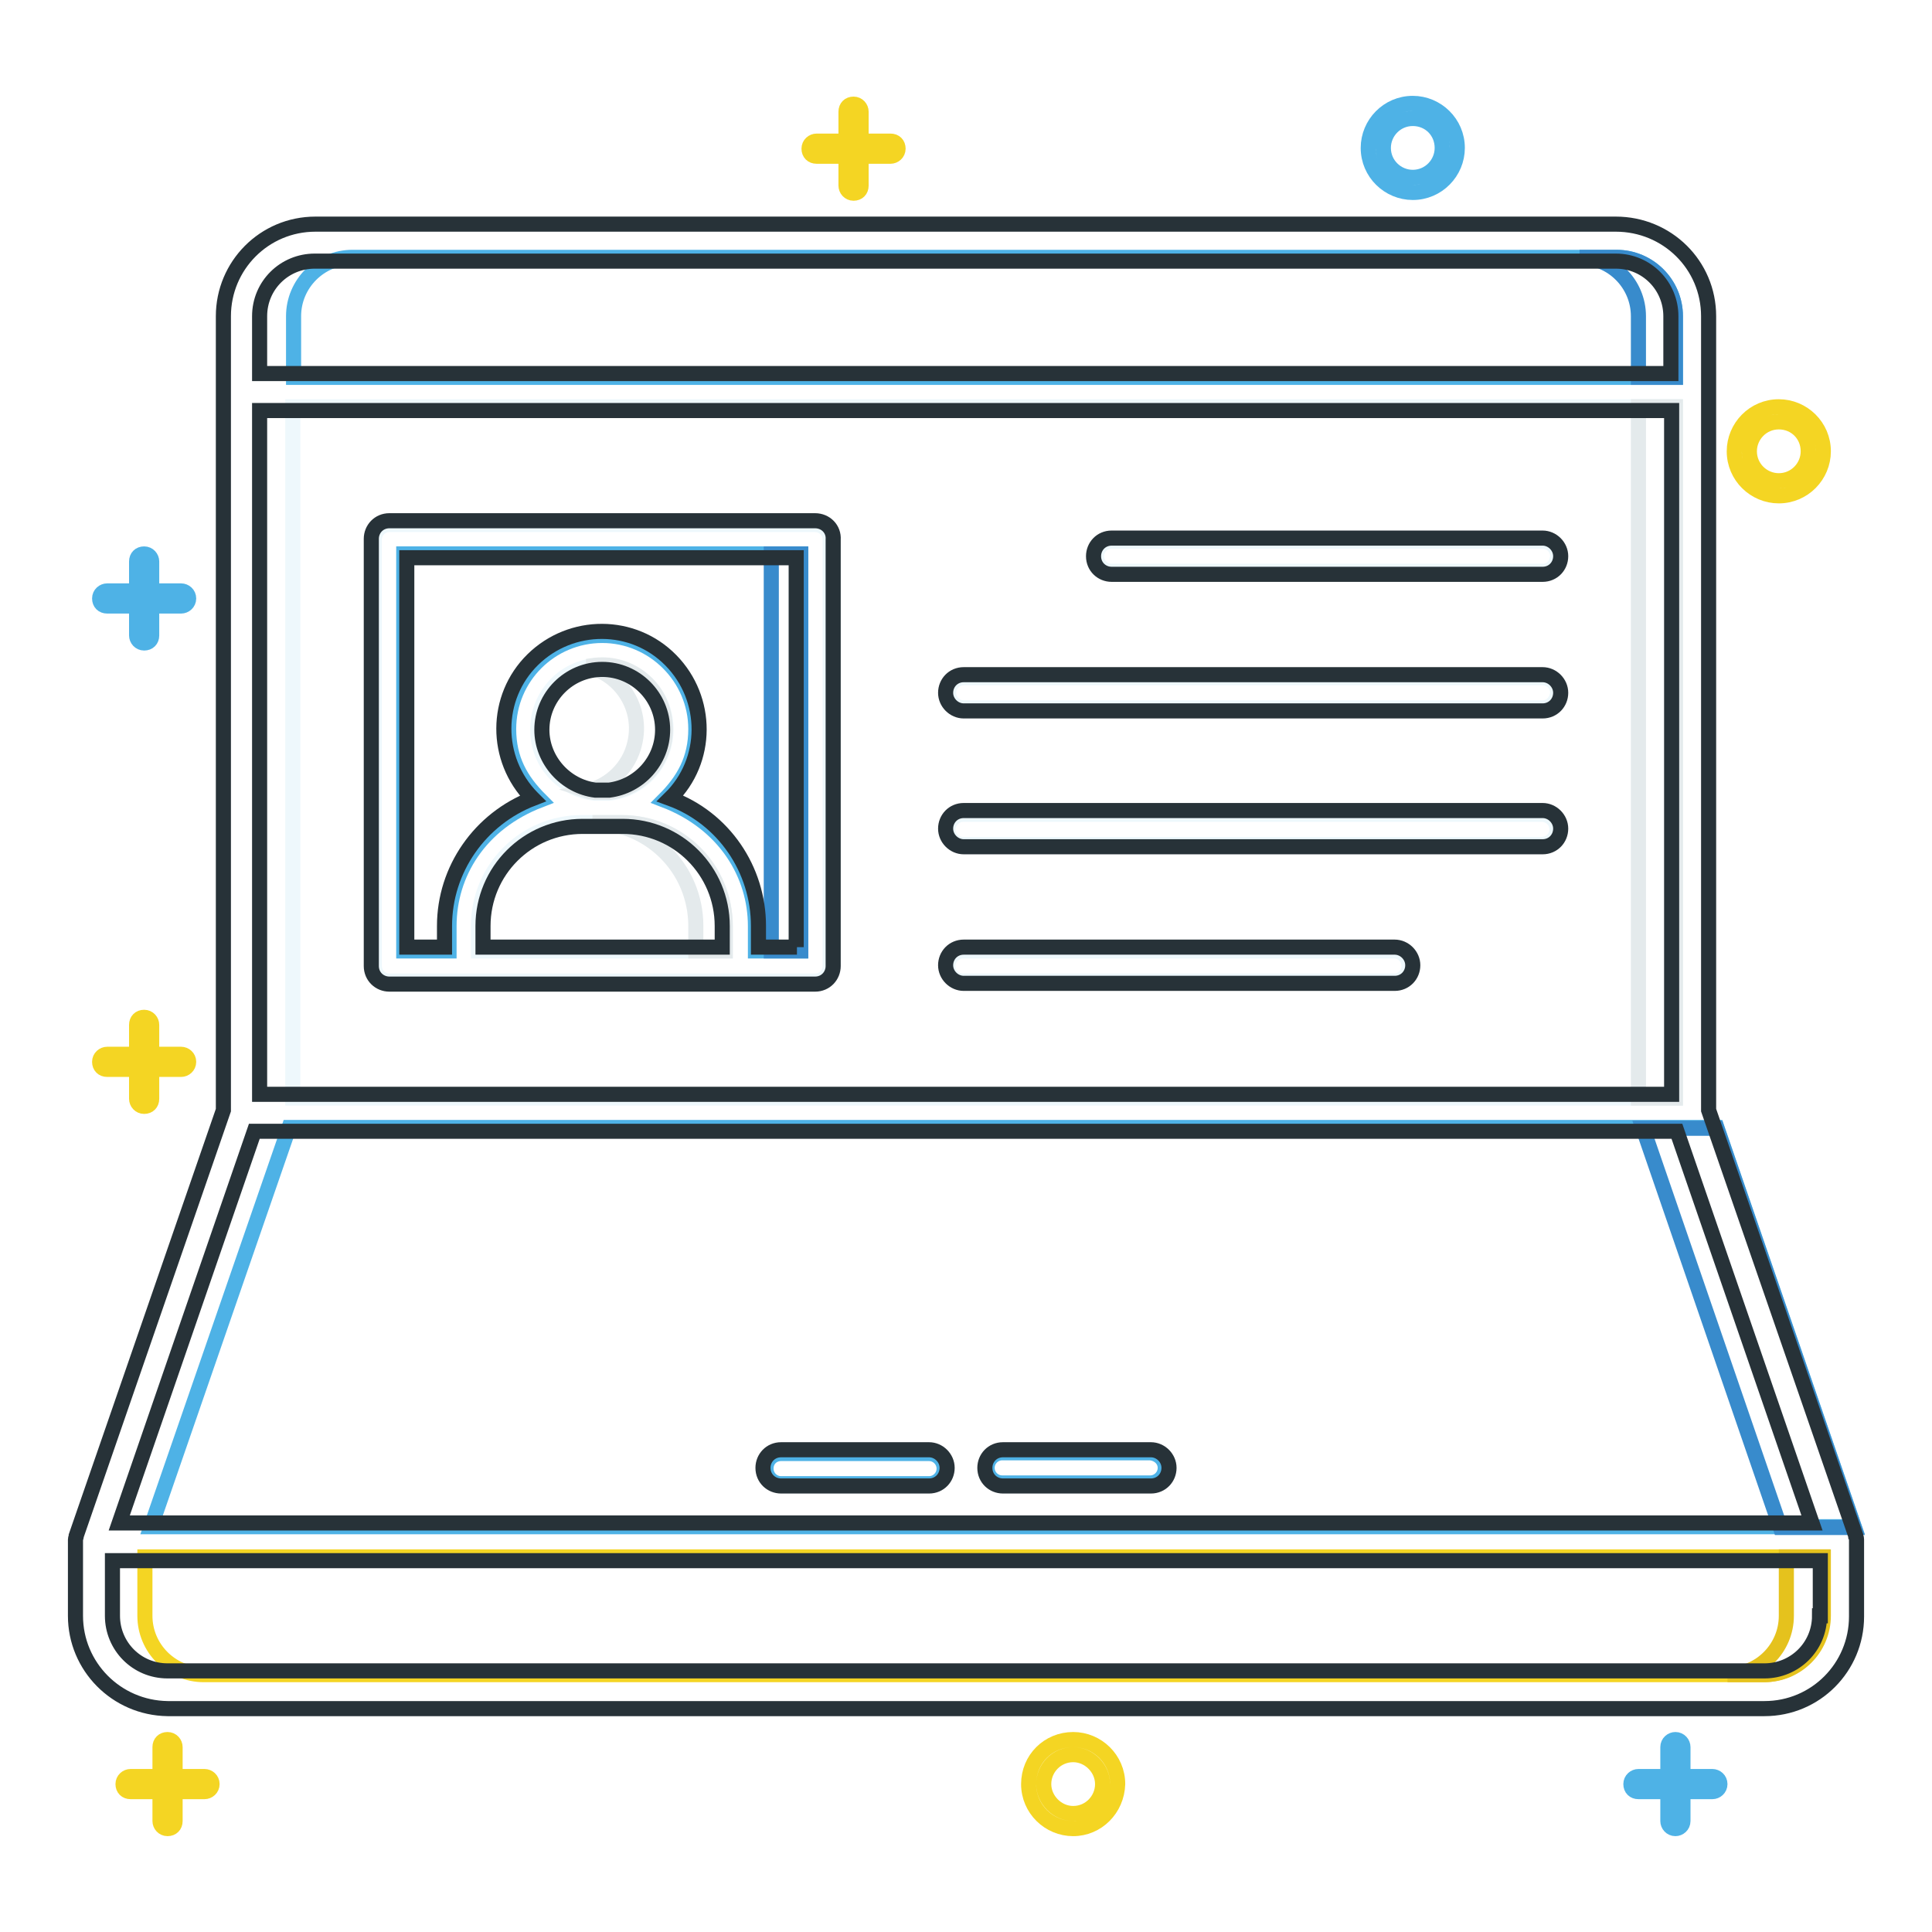 <?xml version="1.0" encoding="utf-8"?>
<!-- Svg Vector Icons : http://www.onlinewebfonts.com/icon -->
<!DOCTYPE svg PUBLIC "-//W3C//DTD SVG 1.1//EN" "http://www.w3.org/Graphics/SVG/1.1/DTD/svg11.dtd">
<svg version="1.1" xmlns="http://www.w3.org/2000/svg" xmlns:xlink="http://www.w3.org/1999/xlink" x="0px" y="0px" viewBox="0 0 256 256" enable-background="new 0 0 256 256" xml:space="preserve">
<g> <path stroke-width="2" fill-opacity="0" stroke="#4eb2e6"  d="M20,202.3h225.7l-18.2-52.9H38.3L20,202.3z M154.4,194.5c0,1.1-0.9,2-2,2h-19.6c-1.1,0-2-0.9-2-2 c0-1.1,0.9-2,2-2h19.6C153.5,192.6,154.4,193.4,154.4,194.5z M103.5,192.6h19.6c1.1,0,2,0.9,2,2c0,1.1-0.9,2-2,2h-19.6 c-1.1,0-2-0.9-2-2C101.5,193.4,102.4,192.6,103.5,192.6z"/> <path stroke-width="2" fill-opacity="0" stroke="#f4d523"  d="M19.2,214.1c0,4.3,3.5,7.8,7.8,7.8h206.7c4.3,0,7.8-3.5,7.8-7.8v-7.8H19.2V214.1z"/> <path stroke-width="2" fill-opacity="0" stroke="#e5c21d"  d="M236.7,206.3v7.8c0,4.3-3.5,7.8-7.8,7.8h4.9c4.3,0,7.8-3.5,7.8-7.8v-7.8H236.7z"/> <path stroke-width="2" fill-opacity="0" stroke="#4eb2e6"  d="M53.5,126h6v-3.3c0-6.9,4-13.6,12.1-16.7c-2.6-2.6-4.2-5.4-4.2-9.4c0-6.9,5.6-12.4,12.4-12.4 s12.4,5.6,12.4,12.4c0,4-1.6,6.8-4.2,9.4c8.1,3.1,12.1,9.9,12.1,16.7v3.3h6V73.4H53.5V126z"/> <path stroke-width="2" fill-opacity="0" stroke="#388bcc"  d="M102.2,73.4h3.9V126h-3.9V73.4z"/> <path stroke-width="2" fill-opacity="0" stroke="#eef8fc"  d="M80.7,105.1c4.7-0.5,8-4.7,7.5-9.4s-4.7-8-9.4-7.5s-8,4.7-7.5,9.4c0.4,4,3.6,7.1,7.5,7.5H80.7z"/> <path stroke-width="2" fill-opacity="0" stroke="#eef8fc"  d="M38.8,145.5H222V53.9H38.8V145.5z M127.6,126h57.1c1.1,0,2,0.9,2,2s-0.9,2-2,2h-57.1c-1.1,0-2-0.9-2-2 S126.6,126,127.6,126z M127.6,107.9h76.7c1.1,0,2,0.9,2,2s-0.9,2-2,2h-76.7c-1.1,0-2-0.9-2-2S126.6,107.9,127.6,107.9z M204.4,93.8 h-76.7c-1.1,0-2-0.9-2-2c0-1.1,0.9-2,2-2h76.7c1.1,0,2,0.9,2,2C206.3,92.9,205.5,93.8,204.4,93.8z M204.4,75.7h-57.1 c-1.1,0-2-0.9-2-2c0-1.1,0.9-2,2-2h57.1c1.1,0,2,0.9,2,2C206.3,74.9,205.5,75.7,204.4,75.7z M110,71.5V128c0,1.1-0.9,2-2,2H51.6 c-1.1,0-2-0.9-2-2V71.5c0-1.1,0.9-2,2-2H108C109.1,69.5,110,70.4,110,71.5z"/> <path stroke-width="2" fill-opacity="0" stroke="#4eb2e6"  d="M222,41.9c0-4.3-3.5-7.8-7.8-7.8H46.7c-4.3,0-7.8,3.5-7.8,7.8V50H222V41.9z"/> <path stroke-width="2" fill-opacity="0" stroke="#388bcc"  d="M214.2,34.1h-4.9c4.3,0,7.8,3.5,7.8,7.8V50h4.9v-8.1C222,37.6,218.5,34.1,214.2,34.1z M227.5,149.5h-9.8 l18.2,52.9h9.8L227.5,149.5z"/> <path stroke-width="2" fill-opacity="0" stroke="#e4eaec"  d="M217.1,53.9h4.9v91.6h-4.9V53.9z"/> <path stroke-width="2" fill-opacity="0" stroke="#eef8fc"  d="M82.4,109h-5.3c-7.6,0-13.7,6.1-13.7,13.7v3.3h32.7v-3.3C96.1,115.1,90,109,82.4,109z"/> <path stroke-width="2" fill-opacity="0" stroke="#e4eaec"  d="M79.8,88.1c-0.7,0-1.3,0.1-2,0.2c4.6,1.1,7.4,5.7,6.3,10.2c-0.7,3.1-3.2,5.6-6.3,6.3c0.3,0.1,0.7,0.1,1,0.2 h1.9c4.7-0.6,8-4.8,7.4-9.4C87.7,91.4,84.1,88.1,79.8,88.1L79.8,88.1z M82.4,109h-3.9c7.6,0,13.7,6.1,13.7,13.7v3.3h3.9v-3.3 C96.1,115.1,90,109,82.4,109z"/> <path stroke-width="2" fill-opacity="0" stroke="#273238"  d="M108,69H51.6c-1.4,0-2.4,1.1-2.4,2.4V128c0,1.4,1.1,2.4,2.4,2.4H108c1.4,0,2.4-1.1,2.4-2.4V71.5 C110.5,70.1,109.4,69,108,69z M95.6,125.5H64v-2.8c0-7.3,5.9-13.2,13.2-13.2h5.3c7.3,0,13.2,5.9,13.2,13.2V125.5z M71.8,96.7 c0-4.4,3.6-8,8-8c4.4,0,8,3.6,8,8c0,4.1-3.1,7.5-7.1,8h-1.8C74.9,104.2,71.8,100.7,71.8,96.7z M105.6,125.5h-5.1v-2.8 c0-7.5-4.6-14.3-11.7-16.9c5.1-5,5.1-13.2,0.1-18.3c-5-5.1-13.2-5.1-18.3-0.1c-5.1,5-5.1,13.2-0.1,18.3c0,0,0.1,0.1,0.1,0.1 c-7,2.7-11.7,9.4-11.7,16.9v2.8h-5V73.9h51.6V125.5z"/> <path stroke-width="2" fill-opacity="0" stroke="#273238"  d="M246,204c0-0.1,0-0.2-0.1-0.4v-0.1l-19.5-56.4V41.9c0-6.8-5.5-12.2-12.3-12.2c0,0,0,0,0,0H41.8 c-6.8,0-12.2,5.5-12.2,12.2v105.2l-19.5,56.4v0.1c0,0.1-0.1,0.2-0.1,0.4v10.1c0,6.7,5.4,12.2,12.2,12.3h211.6 c6.8,0,12.2-5.5,12.2-12.2v-9.8v-0.1C246,204.1,246,204,246,204z M34.4,41.9c0-4.1,3.3-7.3,7.3-7.3h172.4c4.1,0,7.3,3.3,7.3,7.3 v7.6H34.4V41.9z M34.4,54.4h187.1V145H34.4V54.4z M33.7,149.9h188.5l17.9,51.9H15.8L33.7,149.9z M241.1,214.1 c0,4.1-3.3,7.3-7.3,7.3H22.2c-4.1,0-7.3-3.3-7.3-7.3v-7.3h226.3V214.1z"/> <path stroke-width="2" fill-opacity="0" stroke="#273238"  d="M123.1,192.1h-19.6c-1.4,0-2.4,1.1-2.4,2.4c0,1.4,1.1,2.4,2.4,2.4h19.6c1.4,0,2.4-1.1,2.4-2.4 C125.5,193.2,124.4,192.1,123.1,192.1z M152.5,192.1h-19.6c-1.4,0-2.4,1.1-2.4,2.4c0,1.4,1.1,2.4,2.4,2.4h19.6 c1.4,0,2.4-1.1,2.4-2.4C154.9,193.2,153.8,192.1,152.5,192.1z M204.4,71.3h-57.1c-1.4,0-2.4,1.1-2.4,2.4c0,1.4,1.1,2.4,2.4,2.4 h57.1c1.4,0,2.4-1.1,2.4-2.4C206.8,72.4,205.7,71.3,204.4,71.3z M204.4,89.4h-76.7c-1.4,0-2.4,1.1-2.4,2.4s1.1,2.4,2.4,2.4l0,0 h76.7c1.4,0,2.4-1.1,2.4-2.4S205.7,89.4,204.4,89.4z M204.4,107.4h-76.7c-1.4,0-2.4,1.1-2.4,2.4s1.1,2.4,2.4,2.4l0,0h76.7 c1.4,0,2.4-1.1,2.4-2.4S205.7,107.4,204.4,107.4z M184.8,125.5h-57.1c-1.4,0-2.4,1.1-2.4,2.4s1.1,2.4,2.4,2.4l0,0h57.1 c1.4,0,2.4-1.1,2.4-2.4S186.1,125.5,184.8,125.5z"/> <path stroke-width="2" fill-opacity="0" stroke="#f4d523"  d="M118,18.7h-3.9v-3.9c0-0.5-0.4-1-1-1s-1,0.4-1,1v3.9h-3.9c-0.5,0-1,0.4-1,1s0.4,1,1,1h3.9v3.9 c0,0.5,0.4,1,1,1s1-0.4,1-1v-3.9h3.9c0.5,0,1-0.4,1-1S118.6,18.7,118,18.7z M24,139.7h-3.9v-3.9c0-0.5-0.4-1-1-1s-1,0.4-1,1v3.9 h-3.9c-0.5,0-1,0.4-1,1s0.4,1,1,1h3.9v3.9c0,0.5,0.4,1,1,1s1-0.4,1-1v-3.9H24c0.5,0,1-0.4,1-1S24.5,139.7,24,139.7z M27.1,235.4 h-3.9v-3.9c0-0.5-0.4-1-1-1s-1,0.4-1,1v3.9h-3.9c-0.5,0-1,0.4-1,1s0.4,1,1,1h3.9v3.9c0,0.5,0.4,1,1,1s1-0.4,1-1v-3.9h3.9 c0.5,0,1-0.4,1-1S27.6,235.4,27.1,235.4z"/> <path stroke-width="2" fill-opacity="0" stroke="#4eb2e6"  d="M24,78.3h-3.9v-3.9c0-0.5-0.4-1-1-1s-1,0.4-1,1v3.9h-3.9c-0.5,0-1,0.4-1,1s0.4,1,1,1h3.9v3.9 c0,0.5,0.4,1,1,1s1-0.4,1-1v-3.9H24c0.5,0,1-0.4,1-1S24.5,78.3,24,78.3z M226.9,235.4H223v-3.9c0-0.5-0.4-1-1-1c-0.5,0-1,0.4-1,1 v3.9h-3.9c-0.5,0-1,0.4-1,1s0.4,1,1,1h3.9v3.9c0,0.5,0.4,1,1,1c0.5,0,1-0.4,1-1v-3.9h3.9c0.5,0,1-0.4,1-1S227.4,235.4,226.9,235.4z  M187.2,25.5c-3.2,0-5.9-2.6-5.9-5.9c0-3.2,2.6-5.9,5.9-5.9c3.2,0,5.9,2.6,5.9,5.9C193.1,22.8,190.5,25.5,187.2,25.5z M187.2,15.7 c-2.2,0-3.9,1.8-3.9,3.9c0,2.2,1.8,3.9,3.9,3.9c2.2,0,3.9-1.8,3.9-3.9C191.1,17.4,189.4,15.7,187.2,15.7z"/> <path stroke-width="2" fill-opacity="0" stroke="#f4d523"  d="M142.2,242.3c-3.2,0-5.9-2.6-5.9-5.9s2.6-5.9,5.9-5.9c3.2,0,5.9,2.6,5.9,5.9l0,0 C148,239.7,145.4,242.3,142.2,242.3z M142.2,232.5c-2.2,0-3.9,1.8-3.9,3.9s1.8,3.9,3.9,3.9c2.2,0,3.9-1.8,3.9-3.9 S144.3,232.5,142.2,232.5z M235.7,65.7c-3.2,0-5.9-2.6-5.9-5.9c0-3.2,2.6-5.9,5.9-5.9c3.2,0,5.9,2.6,5.9,5.9 C241.6,63,239,65.7,235.7,65.7z M235.7,55.9c-2.2,0-3.9,1.8-3.9,3.9c0,2.2,1.8,3.9,3.9,3.9c2.2,0,3.9-1.8,3.9-3.9 C239.6,57.6,237.9,55.9,235.7,55.9z"/></g>
</svg>